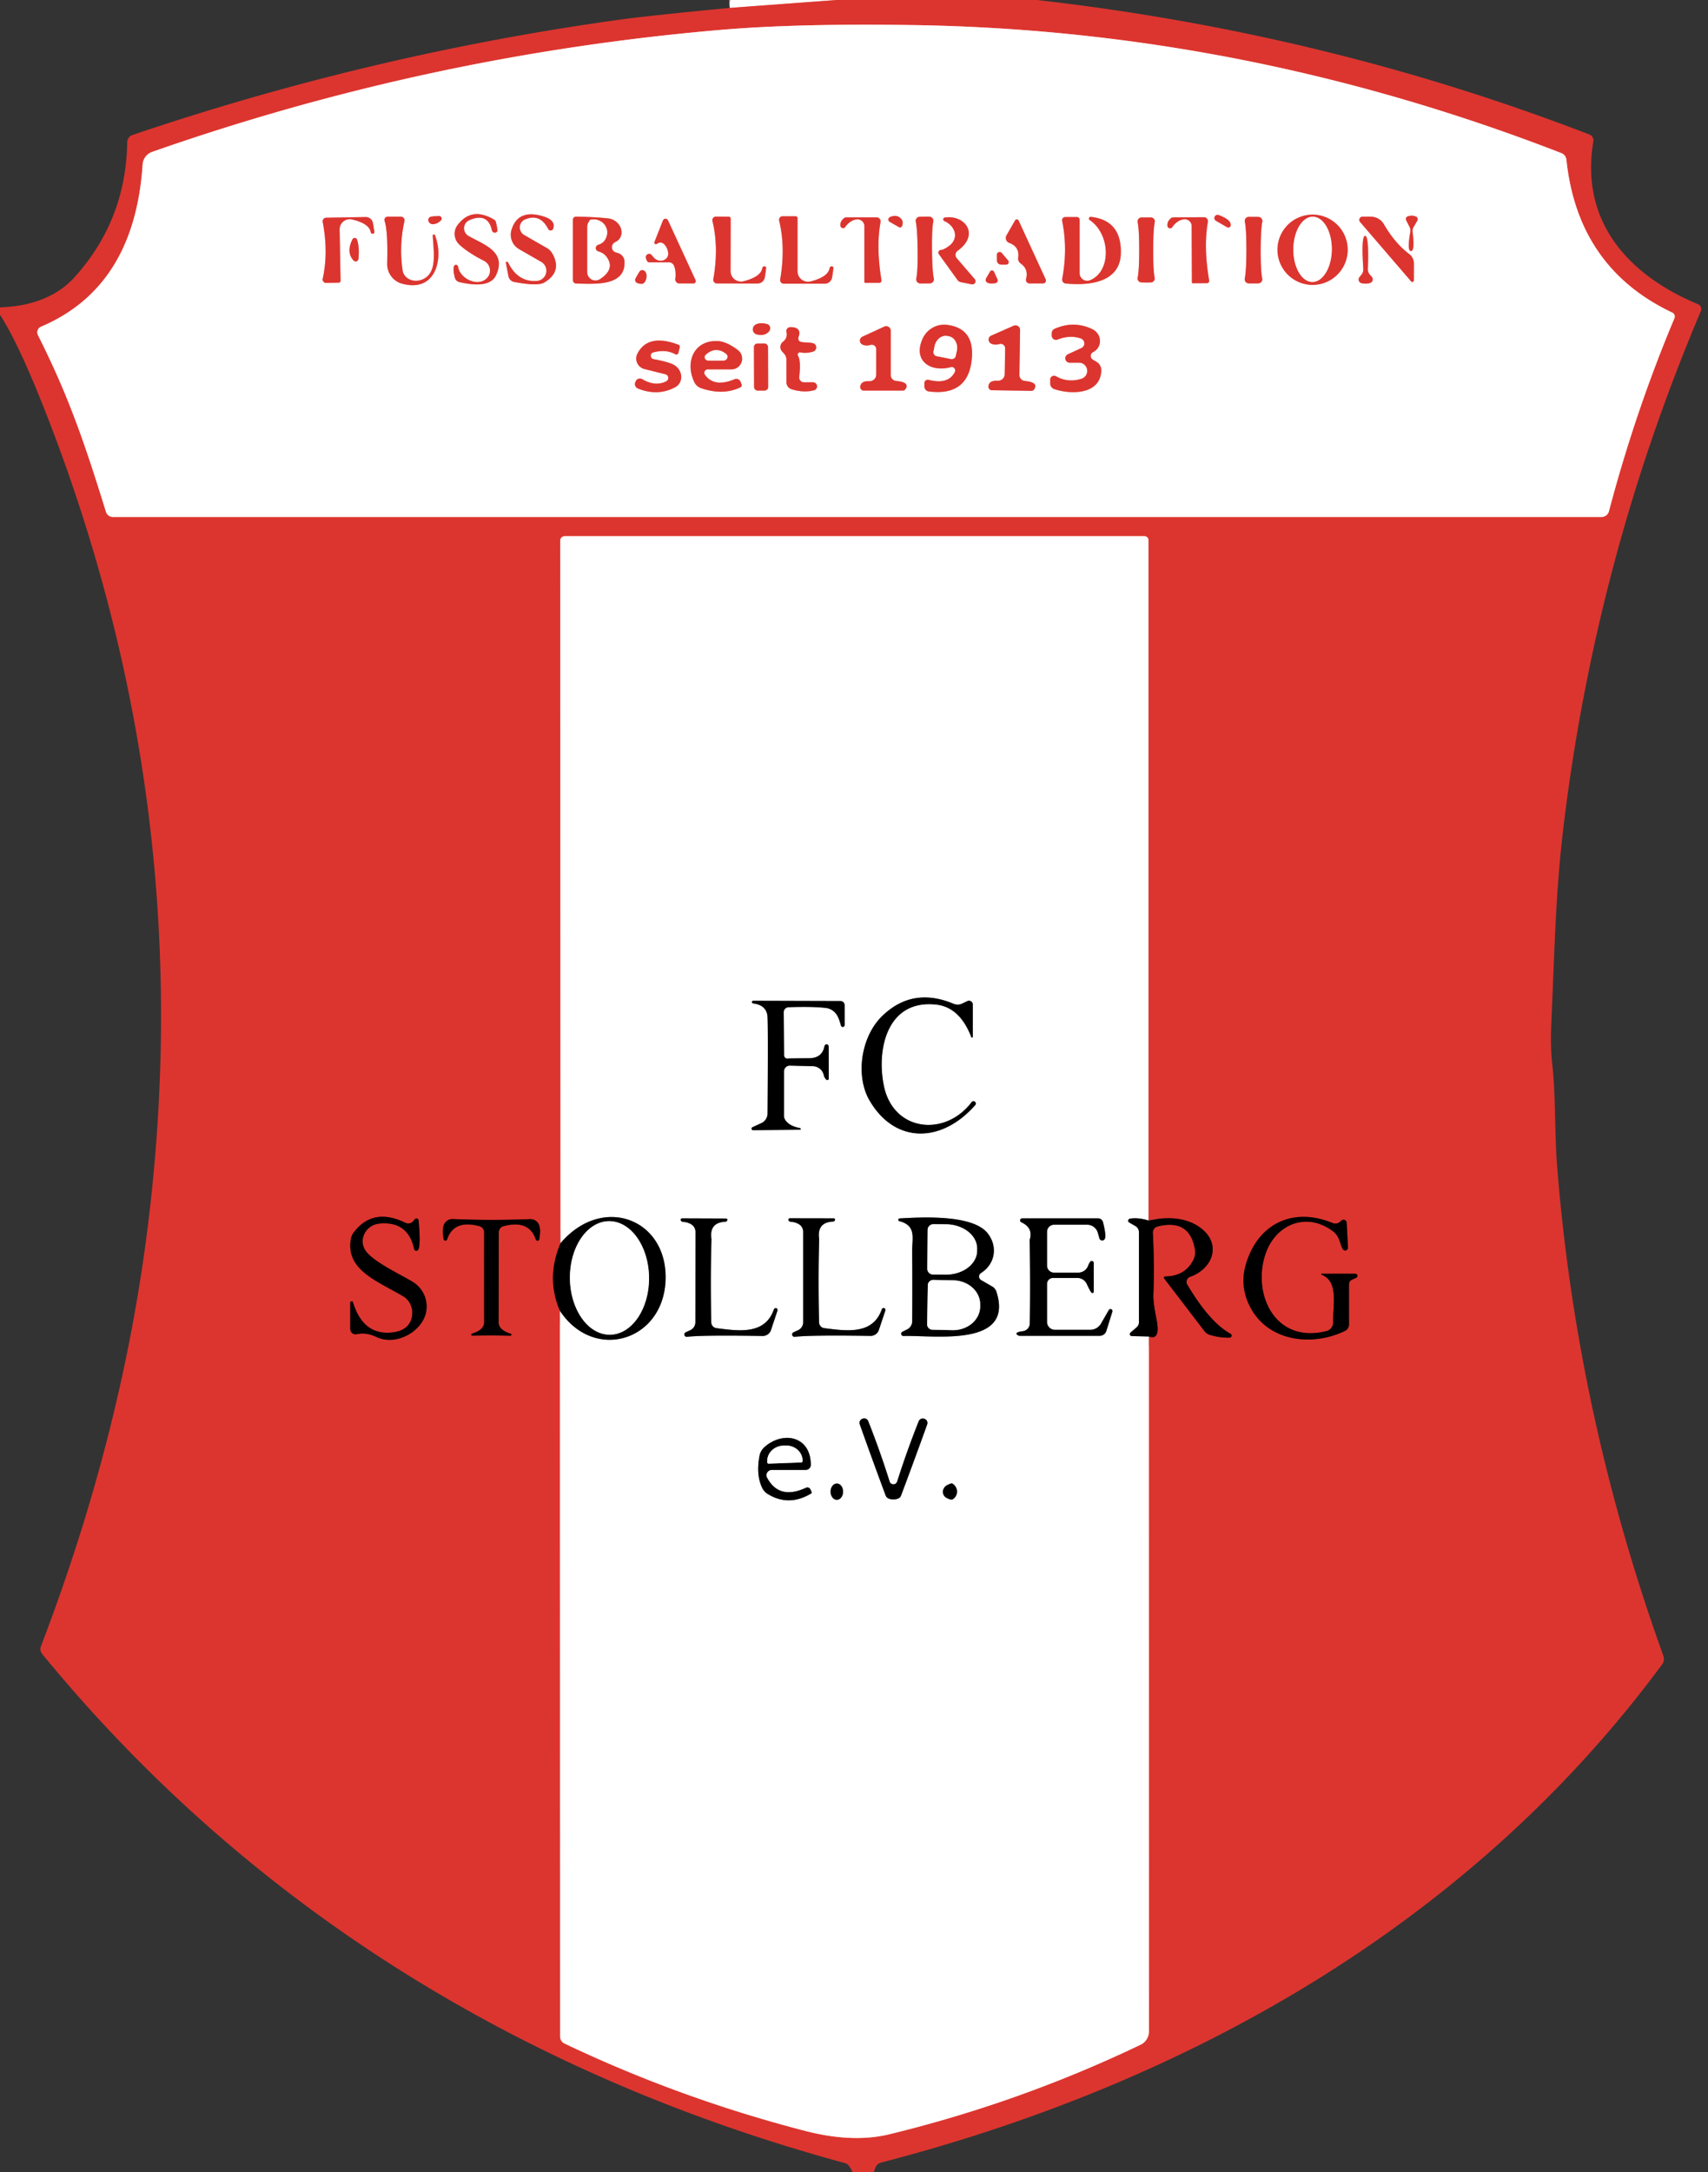 <svg xmlns="http://www.w3.org/2000/svg" viewBox="0 0 199 253"><rect x="0" y="0" width="199" height="253" fill="#333333" stroke="none"/><g fill="none" stroke-width="2"><path stroke="#ee9a97" d="M97.47 0 85.03.92M17.73 17.69a1.67 1.66 82.5 0 0-1.11 1.45q-.94 14.28-11.84 18.91a.72.72 0 0 0-.36.98c3.52 6.98 5.39 12.39 7.93 20.59a.85.84 80.9 0 0 .8.59H186.6a.89.89 0 0 0 .86-.67q3.07-11.62 7.63-22.48a.51.5 24.5 0 0-.25-.65q-11.01-5.22-12.34-17.81a.93.92-82.8 0 0-.59-.77Q144.93 3.48 106.25 2.92q-13.42-.2-22.28.56-34 2.91-66.24 14.21" vector-effect="non-scaling-stroke"/><path stroke="#6e1b18" d="M65.31 144.79q-1.72 4.05-.07 7.88" vector-effect="non-scaling-stroke"/><path stroke="#ee9a97" d="m65.24 152.67.02 84.53a.9.89 12.5 0 0 .52.81q13.47 6.41 28.1 10.19c3.27.84 6.63 1.12 9.67.39q15.25-3.7 29.35-10.45a1.7 1.69 77.3 0 0 .96-1.53l-.01-80.95" vector-effect="non-scaling-stroke"/><path stroke="#6e1b18" d="M133.85 155.66q1.4.5.89-2.04-.4-1.97-.36-2.84.14-3.34-.06-7.17a.75.74-8.8 0 1 .57-.77q3.77-.93 4.34 2.76a1.88 1.85 53.6 0 1-.15 1.05q-.93 1.98-3.33 2.02a.14.14 0 0 0-.11.23l4.69 6.13a1.26 1.22-9.1 0 0 .63.44q1.21.36 2.31.32a.24.24 0 0 0 .1-.45q-2.42-1.32-5.04-5.72a.63.62-25.5 0 1 .33-.91c2.75-.98 3.72-3.97 1.08-5.8q-2.22-1.54-5.93-.76" vector-effect="non-scaling-stroke"/><path stroke="#ee9a97" d="M133.81 142.15V62.91a.47.46 0 0 0-.47-.46H65.8a.53.52 0 0 0-.53.52l.04 81.82" vector-effect="non-scaling-stroke"/><path stroke="gray" d="M133.81 142.15q-1.21-.37-2.17-.21a.24.24 0 0 0-.08.44l.73.42a.83.82 15.4 0 1 .41.71V154a.78.77 69.5 0 1-.26.58l-.72.62a.23.23 0 0 0 .14.41l1.99.05M65.24 152.67c3.91 5.92 11.94 3.59 12.3-3.44.36-7.23-7.32-10.22-12.23-4.44" vector-effect="non-scaling-stroke"/><path stroke="#6e1b18" d="M40.81 151.72v3.07a.62.62 0 0 0 .76.6q1.07-.25 2.3.33c2.3 1.08 5.35-.65 5.78-2.94a3.35 3.35 0 0 0-1.42-3.39c-1.07-.72-4.81-2.4-5.68-3.79a2.1 2.01-18.3 0 1 1.63-3.09q3.36-.33 4.07 2.96a.26.26 0 0 0 .48.08q.3-.48.04-3.41a.25.25 0 0 0-.44-.14l-.17.21a.76.76 0 0 1-.92.21q-3.78-1.83-6.01 1.1a1.72 1.67 69.5 0 0-.35.8c-.61 3.58 3.01 4.84 6.07 6.64a2.33 2.24-64.5 0 1 .93 2.81q-.5 1.31-2.42 1.44-3.18.22-4.34-3.54a.16.16 0 0 0-.31.05M157.92 148.35h-3.93a.06.06 0 0 0-.02.11c1.99.77 1.34 3.4 1.35 5.58a1.03 1.02-7.3 0 1-.77.99c-6.04 1.52-8.7-4.38-7.09-9.03 1.19-3.44 4.81-4.9 7.85-2.59.88.67.82 1.73 1.18 2.12a.32.32 0 0 0 .56-.23l-.15-2.9a.36.36 0 0 0-.6-.25q-.05.03-.11.09a.82.82 0 0 1-.91.21c-4.6-1.89-8.65.02-10.09 4.69q-.84 2.73.57 5.27c2.16 3.87 7.17 4.42 10.94 2.6a.82.82 0 0 0 .47-.74v-4.69a.59.58-12.8 0 1 .34-.53l.51-.23a.25.25 0 0 0-.1-.47M57.25 155.54q1.08 0 2.19.03a.12.12 0 0 0 .04-.24q-1.39-.43-1.39-1.34.02-5.31.02-10.46a.75.75 0 0 1 .55-.72q2.99-.79 3.77 1.56a.21.21 0 0 0 .4-.03q.22-1.31-.1-1.83a1.08 1.08 0 0 0-.96-.52q-2.29.09-4.51.09-2.21 0-4.5-.1a1.08 1.08 0 0 0-.97.52q-.32.52-.1 1.83a.21.21 0 0 0 .4.03q.78-2.35 3.77-1.55a.75.75 0 0 1 .55.72q-.01 5.15 0 10.46-.01.91-1.4 1.33a.12.12 0 0 0 .04.24q1.12-.02 2.2-.02" vector-effect="non-scaling-stroke"/><path stroke="#ee9a97" d="M52.9 31q-.15.38.1 1.35a.73.71-.6 0 0 .53.51c1.36.3 3.6.65 4.27-.82 1.27-2.75-1.46-3.55-3.22-4.56a1.03 1.03 0 0 1 .11-1.84q2.16-.93 2.63 1.2a.34.34 0 0 0 .61.11q.08-.13-.15-1.08a.45.44 10.4 0 0-.2-.28q-2.64-1.57-4.28.64a1.71 1.7 39.7 0 0 .22 2.26q1.04.96 2.86 1.88a1.28 1.26 33.3 0 1 .42 1.95c-1.01 1.2-3.22.18-3.43-1.26a.25.24 51.8 0 0-.47-.06M58.94 30.61l.3 1.56a.85.83.6 0 0 .67.67q2.75.52 3.51.06 2.11-1.26.95-3.34a1.74 1.71-89.6 0 0-.64-.66l-2.66-1.53a1.02 1.01 48.9 0 1 .12-1.82q1.75-.72 2.68 1.12a.32.31 41 0 0 .58-.04q.33-.97-1.13-1.42-2.98-.92-3.73 1.58a1.94 1.93-66.8 0 0 .88 2.22l2.59 1.49a1.19 1.19 0 0 1-.5 2.22q-2.22.17-3.36-2.14a.16.16 0 0 0-.2-.08h-.01a.1.09-23.6 0 0-.05.11M157.02 29.09a4.09 4.09 0 0 0-4.09-4.09 4.09 4.09 0 0 0-4.09 4.09 4.09 4.09 0 0 0 4.09 4.09 4.09 4.09 0 0 0 4.09-4.09M43.19 27.03a.23.23 0 0 0 .42.09q.04-.05-.16-1.14a.85.84 84.3 0 0-.84-.7l-4.61.08a.42.41 84.4 0 0-.4.49q.68 3.57 0 6.61a.4.4 0 0 0 .4.49l1.47-.03a.21.21 0 0 0 .21-.21l-.11-5.99a1.19 1.18 6.2 0 1 1.46-1.16q1.99.48 2.16 1.47M50.42 27.45c.12 2.09.55 4.47-1.31 5.14a1.69 1.48-14.7 0 1-2.2-1.09q-.43-2.87.21-5.74a.42.42 0 0 0-.41-.52h-1.55a.37.37 0 0 0-.35.49q.4 1.19.3 4.96a2.38 2.36-82 0 0 1.77 2.36c3.99 1.05 4.83-3.08 3.79-5.66a.13.13 0 0 0-.25.06M51.15 25.16q-.84.05-.94.08a.49.43 27.1 0 0 .34.86q.48-.07.83-.44a.3.3 0 0 0-.23-.5M67.12 33.02c2.42.08 5.79.26 5.64-2.58a1.07 1.06 7.1 0 0-.75-.96q-.06-.02-.23-.07a.64.63 20.5 0 1-.42-.9q.11-.22.31-.31a1.59 1.38 32.8 0 0-.8-2.76q-1.64-.18-3.77-.2a.35.34 0 0 0-.35.34v7.06a.38.38 0 0 0 .37.38M88.82 31.22q-.16 1.02-2.19 1.54a1.22 1.21-7 0 1-1.51-1.17l.01-6.13a.22.22 0 0 0-.21-.22l-1.51-.01a.41.41 0 0 0-.4.51q.75 3.1.1 6.77a.43.42-85.2 0 0 .42.5l4.72.01a.87.86-85.2 0 0 .86-.73q.18-1.12.14-1.17a.24.24 0 0 0-.43.1M96.66 31.22q-.16 1.03-2.21 1.56a1.23 1.22-7.2 0 1-1.53-1.18v-6.19a.22.22 0 0 0-.22-.22h-1.52a.42.41 83.3 0 0-.4.51q.76 3.13.12 6.84a.43.43 0 0 0 .42.5h4.77a.88.87-85.3 0 0 .86-.74q.18-1.13.14-1.18a.24.24 0 0 0-.43.1M98.47 26.45q.59-.83 1.38-.9a.8.79-2.3 0 1 .86.79v6.5a.1.1 0 0 0 .1.1h1.64a.27.25 86 0 0 .25-.3q-.64-3.87-.11-6.77a.47.46-84.8 0 0-.45-.55H98.6a.44.41 22.4 0 0-.29.11q-.45.37-.39.88a.31.31 0 0 0 .55.14M103.67 25.84l1.06.61a.26.26 0 0 0 .38-.15q.18-.54-.17-.87-.5-.48-1.24-.15a.31.31 0 0 0-.03.56M108.59 29.12q-.03-2.43.15-3.32a.48.47 8.1 0 0-.43-.56q-.07-.01-.61 0-.52 0-.59.01a.48.47-9.3 0 0-.41.57q.19.89.21 3.31.03 2.43-.15 3.32a.48.47 8.1 0 0 .43.56q.07.01.61 0 .52 0 .59-.01a.48.47-9.3 0 0 .41-.57q-.19-.89-.21-3.31M110.02 25.74c1.36.62 1.76 2.1.45 2.98q-.59.4-.83.39a.31.31 0 0 0-.25.49l2.17 3.01a.62.62 0 0 0 .38.25l1.26.25a.37.37 0 0 0 .36-.61l-2.1-2.44a.58.58 0 0 1 .1-.84c2.66-1.91.85-4.24-1.49-3.88a.21.21 0 0 0-.05.4M117.59 28.29q1.22.45 1.04 1.73a.71.7 22 0 0 .29.67q.94.66.63 1.8a.41.41 0 0 0 .39.52h1.58a.34.34 0 0 0 .31-.48l-3.15-6.84a.23.23 0 0 0-.41-.02l-1 1.74a.61.61 0 0 0 .32.88M126.95 25.62c2.43 1.61 2.59 5.98.05 7.02a.88.88 0 0 1-1.21-.82v-6.23a.31.31 0 0 0-.31-.31h-1.37a.37.37 0 0 0-.36.44q.67 3.27.01 6.75a.46.46 0 0 0 .41.55c2.85.28 6.34-.17 6.42-3.51q.09-3.87-3.51-4.25a.2.2 0 0 0-.13.36M132.73 29.11q0 2.36-.18 3.23a.46.46 0 0 0 .41.55q.06.01.59.01.51 0 .57-.01a.46.46 0 0 0 .41-.55q-.18-.87-.17-3.23 0-2.36.18-3.23a.46.46 0 0 0-.41-.55h-1.17a.46.46 0 0 0-.41.55q.18.87.18 3.23M136.58 26.46q.59-.84 1.38-.92a.8.8 0 0 1 .88.8l.03 6.55a.1.1 0 0 0 .1.1l1.66-.01a.27.26 85.7 0 0 .25-.31q-.67-3.89-.15-6.82a.47.46-85.1 0 0-.46-.55l-3.57.02a.44.42 22.1 0 0-.29.11q-.45.38-.39.89a.31.31 0 0 0 .56.14M141.68 25.72l1.28.74a.29.28 18.5 0 0 .43-.21q.07-.66-1.4-1.2a.37.37 0 0 0-.31.67M146.88 29.14q.01-2.42.19-3.31a.47.47 0 0 0-.42-.56q-.06-.01-.61-.01h-.58a.47.47 0 0 0-.42.57q.18.89.18 3.3-.01 2.42-.19 3.31a.47.47 0 0 0 .42.56q.06.01.61.01.52 0 .58-.01a.47.47 0 0 0 .42-.56q-.18-.89-.18-3.3M164.73 32.65v-1.98a1.35 1.33-71.7 0 0-.53-1.07q-1.69-1.28-2.96-3.48a1.77 1.76-15 0 0-1.53-.88h-.97a.37.37 0 0 0-.28.61l5.95 6.92a.18.18 0 0 0 .32-.12" vector-effect="non-scaling-stroke"/><path stroke="#ee9a97" d="M164.39 29.24q.47.01.19-2.24a.92.87 57.6 0 1 .11-.54l.44-.76a.33.32-62.3 0 0-.14-.46q-.22-.11-.49-.12-.27 0-.5.09a.33.32 65.2 0 0-.16.46l.4.78a.92.87-54.6 0 1 .08.55q-.4 2.23.07 2.24M76.47 28.43q.06-.02.15-.08a.61.6 51.8 0 1 .77.1q.39.41.46 1a.96.86 19.9 0 1-1.59.64q-.1-.08-.33-.38a.39.38-54 0 0-.66.11q-.08.21.12.57a.29.27 76 0 0 .25.16h2.3a.64.64 0 0 1 .59.4q.27.69.15 1.52a.48.47-86.3 0 0 .47.54h1.65a.27.27 0 0 0 .24-.38l-3.21-6.96a.32.32 0 0 0-.59.01l-.99 2.51a.18.18 0 0 0 .22.24M41.76 30.16q.14-1.32-.16-2.25a.29.29 0 0 0-.53-.04q-.77 1.53.14 2.48a.32.32 0 0 0 .55-.19M159.12 33.03q.26 0 .5-.07a.44.44 0 0 0 .22-.7l-.24-.27a.99.96-64.7 0 1-.23-.68q.14-3.84-.32-3.83-.46 0-.21 3.84a.99.96 63.2 0 1-.22.68l-.23.28a.44.44 0 0 0 .24.7q.24.06.49.05M117.45 30.33l-.74-.87a.32.32 0 0 0-.56.21v.65a.5.5 0 0 0 .5.5h.58a.3.29 69.3 0 0 .22-.49M115.03 32.91q.29.17.93.07a.32.32 0 0 0 .25-.46l-.4-.87a.26.26 0 0 0-.46-.02l-.46.79a.36.35-61.3 0 0 .14.49M74.63 31.51q-.11.05-.58.92a.37.36-64.9 0 0 .18.52q.64.25.87-.07a.88.6-74.6 0 0-.47-1.37M88.15 38.94q.91.25 1.44-.33a.54.51-61.1 0 0-.23-.87q-.76-.2-1.28.04a.63.61-49.1 0 0 .07 1.16M100.45 40.11q.42.23.98.06a.52.51-8.1 0 1 .66.49v2.97a.78.77 1.1 0 1-.81.77q-.99-.05-1.05.65a.41.4-88 0 0 .4.44h4.56a.37.36-72.3 0 0 .3-.16q.55-.82-1.07-.96a.69.69 0 0 1-.64-.69v-5.16a.53.53 0 0 0-.75-.48l-2.56 1.18a.5.5 0 0 0-.02.89M111.25 43.32q-.75 1.51-3.06.92a.4.4 0 0 0-.49.39V45a.6.59-86.1 0 0 .51.59q4.48.57 4.99-3.56.46-3.77-2.84-4.19a2.76 2.74-73.9 0 0-2.85 1.58c-1.2 2.57.88 3.99 3.28 3.34a.4.4 0 0 1 .46.56M115.45 40q.42.23.99.07a.52.52 0 0 1 .67.51l-.05 3.01a.79.78 1.9 0 1-.83.76q-1-.06-1.07.65a.42.41-87.2 0 0 .4.45l4.62.07a.37.37 0 0 0 .3-.16q.57-.83-1.07-.99a.7.7 0 0 1-.64-.71l.08-5.23a.54.54 0 0 0-.75-.49l-2.61 1.15a.51.5 47.3 0 0-.04.91M127.16 41.17q.08-.1.28-.21a1.5 1.45 42.7 0 0-.15-2.61q-2.16-1.05-4.42-.05a.56.56 0 0 0-.33.51v.28a.5.5 0 0 0 .68.46q1.42-.57 2.71-.13a.61.6 42 0 1 .06 1.12l-1.56.72a.51.51 0 0 0 .21.98h1.09a.96.96 0 0 1 .29 1.87q-1.59.51-2.99-.29a.45.45 0 0 0-.67.39v.45a.69.68-80.5 0 0 .46.65c1.91.66 5.42.68 5.49-2.18a1.12 1.12 0 0 0-.55-.98l-.42-.25a.53.52 31.8 0 1-.18-.73M93.28 41.04q.61.15 1.46-.09a.51.51 0 0 0 .08-.94c-.43-.2-1.54-.02-1.74-.34q-.13-.2-.01-.53.16-.42-.05-.72-.26-.35-.98-.31a.45.44-8.2 0 0-.41.54q.17.7-.41 1.16a.78.77-38.8 0 0-.12 1.1q.04.05.21.23a1.14 1.1 23.6 0 1 .32.78v2.61a.85.84 9.1 0 0 .59.8q1.4.44 2.64.12a.47.47 0 0 0-.12-.92h-1.06a.57.56-86.8 0 1-.56-.63q.21-1.9-.14-2.45a.28.27-8.9 0 1 .3-.41M79.2 40.44a.25.24-74.4 0 0-.16-.29q-3.53-1.34-4.77 1.03a1.26 1.26 0 0 0 .81 1.8l2.45.61a.44.44 0 0 1 .09.82q-1.27.65-2.8-.25a.53.52 27.5 0 0-.74.23l-.05.11a.55.55 0 0 0 .28.74q2.33.95 4.37-.15a1.56 1.42 42.2 0 0-.25-2.64q-.69-.33-2.28-.62a.41.4 42.9 0 1-.03-.79q1.49-.39 2.56.22a.24.24 0 0 0 .35-.14l.17-.68M82.46 43.02h2.76a1.25 1.25 0 0 0 .76-2.24q-1.36-1.04-2.45-1.06c-2.77-.06-3.74 2.57-2.61 4.83a1.35 1.33-3.4 0 0 .74.65q2.56.88 4.59-.08a.3.3 0 0 0 .14-.4l-.12-.28a.54.53 65.9 0 0-.69-.27q-2.36.99-3.44-.51a.4.4 0 0 1 .32-.64M89.482 40.417a.41.41 0 0 0-.412-.408l-.82.002a.41.41 0 0 0-.408.412l.016 4.66a.41.41 0 0 0 .412.408l.82-.002a.41.41 0 0 0 .408-.412l-.016-4.66" vector-effect="non-scaling-stroke"/><path stroke="#ee9a97" d="M152.963 25.24a3.8 2.24-89.5 0 0-2.273 3.78 3.8 2.24-89.5 0 0 2.207 3.82 3.8 2.24-89.5 0 0 2.273-3.78 3.8 2.24-89.5 0 0-2.207-3.82M69.7 28.5q.77-.22.99-1.05a1.58 1.51-.2 0 0-1.94-1.84q-.02.01-.2.33a1.04.96 61.2 0 0-.12.48v5.28a.95.95 0 0 0 1.47.8q1.75-1.15.82-2.5c-.47-.69-1.01-.63-1.2-.82a.41.41 0 0 1 .18-.68M109.13 41.48l1.67.33a.47.47 0 0 0 .55-.36l.13-.6a1.46 1.23-78.5 0 0-.92-1.68l-.17-.03a1.46 1.23-78.5 0 0-1.5 1.18l-.12.6a.47.47 0 0 0 .36.56M82.5 41.99h1.81a.44.43-26 0 0 .27-.78q-1.2-.92-2.34.11a.39.38 23.9 0 0 .26.67" vector-effect="non-scaling-stroke"/><path stroke="gray" d="M113.34 120.74V117a.45.44-12.9 0 0-.64-.4l-.65.31a1.24 1.21 44.3 0 1-.95 0q-4.81-2.01-8.35 1.46c-2.45 2.41-3.1 6.95-1.44 9.8 2.97 5.09 8.41 4.99 12.32.53a.26.26 0 0 0-.04-.38l-.01-.01a.28.28 0 0 0-.38.06c-3.1 4.09-9.13 3.43-10.22-1.91-.88-4.27.39-10.06 6.07-9.46q2.76.29 4.11 3.77a.09.09 0 0 0 .18-.03M87.73 131.63l5.48-.05a.08.08 0 0 0 .08-.07.12.12 0 0 0-.1-.13q-1.34-.25-1.77-1.06a.7.7 0 0 1-.08-.32v-5.21a.68.68 0 0 1 .7-.68l2.69.07a1.32 1.32 0 0 1 1.25 1.04q.07.31.29.52a.17.17 0 0 0 .29-.12l-.01-3.72a.29.29 0 0 0-.19-.27h-.01a.28.27-81.7 0 0-.29.22q-.27 1.39-1.79 1.4-2.38.02-2.43.03a.39.39 0 0 1-.49-.37l-.04-5.01a.58.58 0 0 1 .56-.59q2.71-.1 4.33.08.75.09 1.22.7.3.39.55 1.32a.22.22 0 0 0 .44-.05v-2.29a.49.48 0 0 0-.49-.48l-10.16-.03a.16.16 0 0 0-.15.1v.01a.17.17 0 0 0 .15.2q1.47.18 1.65 1.4.1.7.02 11.41a1.24 1.24 0 0 1-.73 1.13l-1.04.48a.18.18 0 0 0 .07.34M80.03 155.7q1.76-.22 8.82-.1a1.02 1.01 9.4 0 0 .98-.7l.75-2.25a.24.23 21.9 0 0-.13-.29h-.01a.22.22 0 0 0-.27.14c-1.03 2.95-3.98 2.54-6.69 2.19a.7.69-87.6 0 1-.61-.67q-.1-4.5-.01-8.35.03-1.32.03-1.37-.28-1.91 1.62-2.01a.24.23-3.4 0 0 .23-.25v-.01a.15.14 82.1 0 0-.14-.11l-5.13-.02a.17.16-83.3 0 0-.16.13v.01a.25.25 0 0 0 .23.26q.59.04 1.02.31a1.02 1.02 0 0 1 .47.86L81.02 154a1.04 1.02-12.7 0 1-.6.93l-.55.25a.28.28 0 0 0 .16.52M92.59 155.7q1.76-.22 8.83-.11a1.02 1.01 9.3 0 0 .98-.7l.75-2.25a.24.23 21.8 0 0-.13-.29h-.01a.22.22 0 0 0-.27.14c-1.03 2.95-3.98 2.55-6.7 2.2a.7.69-87.6 0 1-.61-.67q-.1-4.51-.02-8.36.03-1.32.03-1.37-.28-1.92 1.62-2.02a.24.23-3.5 0 0 .23-.25v-.01a.15.14 82.1 0 0-.14-.11l-5.13-.01a.17.16-83.3 0 0-.16.13v.01a.25.25 0 0 0 .23.26q.59.04 1.02.31a1.02 1.02 0 0 1 .47.86V154a1.04 1.02-12.8 0 1-.6.93l-.55.25a.28.28 0 0 0 .16.52M104.8 141.91a.16.16 0 0 0-.03.31c2.02.53 1.5 1.94 1.51 3.46q.03 4.58 0 8.23a1.05 1.04 77.5 0 1-.58.92l-.54.27a.26.26 0 0 0 .12.5c3.63-.1 12.92 1.36 10.81-5.16a1.1 1.08 6.1 0 0-.5-.61l-1.28-.74a.48.48 0 0 1-.02-.82c1.69-1.07 1.97-3.11.79-4.62-1.73-2.22-7.67-1.89-10.28-1.74M118.83 155.58h9.3a.81.8 8.2 0 0 .77-.57l.71-2.27a.23.23 0 0 0-.41-.18l-.93 1.61a1.45 1.44-74.6 0 1-1.24.71h-4.12a.92.92 0 0 1-.92-.92v-4.42a.7.7 0 0 1 .7-.7h2.84a1.21 1.2 76.9 0 1 1.08.68q.4.86.56 1.03a.15.15 0 0 0 .26-.1v-3.35a.23.22 66.6 0 0-.39-.16q-.14.15-.28.52a1.22 1.22 0 0 1-1.13.76h-2.82a.82.82 0 0 1-.82-.82v-3.93a.83.83 0 0 1 .83-.83h3.84a1.3 1.3 0 0 1 1.25.94l.18.64a.34.34 0 0 0 .66-.01q.12-.47-.24-1.87a.59.58-6.9 0 0-.57-.44h-8.84a.24.24 0 0 0-.1.46q1.4.64.97 2.04l.02 1.59q.06 4.03-.01 8.15a.92.91 86.8 0 1-.8.9q-1.08.14-.61.46a.47.4-23.2 0 0 .26.08M104.08 174.63q.73 0 .9-.44 1.56-4.15 3.05-8.3a.5.5 0 0 0-.32-.64l-.03-.01a.51.5 19.7 0 0-.64.29q-1.38 3.46-2.5 6.99-.12.35-.45.35-.34 0-.45-.35-1.11-3.53-2.48-7a.51.5-19.5 0 0-.64-.29l-.03.01a.5.5 0 0 0-.32.64q1.47 4.15 3.02 8.3.17.45.89.45M93.9 173.28q-3.13 1.45-4.53-1.18a.62.61-13.9 0 1 .55-.9h3.95a.6.6 0 0 0 .6-.6c-.03-3.44-3.34-3.93-5.42-2.04a1.8 1.79 75 0 0-.55.96q-.43 2.19.28 3.72a1.74 1.73 3.7 0 0 .68.77q2.46 1.5 5.07-.08a.1.1 0 0 0 .04-.13l-.14-.32a.4.39 65 0 0-.53-.2M97.503 172.78a.95.73-89.8 0 0-.733.947.95.73-89.8 0 0 .727.953.95.73-89.8 0 0 .733-.948.95.73-89.8 0 0-.727-.952M110.98 174.63a1.08 1.05 44.8 0 0-.03-1.85q-.11-.06-.61.2a.85.81-44.4 0 0-.05 1.48q.52.27.69.17" vector-effect="non-scaling-stroke"/><path stroke="gray" d="M70.952 142.23a6.61 4.61-90.5 0 0-4.552 6.65 6.61 4.61-90.5 0 0 4.668 6.57 6.61 4.61-90.5 0 0 4.552-6.65 6.61 4.61-90.5 0 0-4.668-6.57M108.08 143.24l-.04 4.52a.67.67 0 0 0 .66.68l1.45.01a3.66 2.8.6 0 0 3.69-2.76v-.26a3.66 2.8.6 0 0-3.63-2.84l-1.45-.01a.67.67 0 0 0-.68.66M108.1 149.69l-.08 4.54a.63.63 0 0 0 .61.64l2.34.05a3.17 2.78 1.1 0 0 3.23-2.72v-.24a3.17 2.78 1.1 0 0-3.11-2.84l-2.34-.05a.63.63 0 0 0-.65.62M89.57 170.47l3.78-.14a.17.17 0 0 0 .16-.18v-.09a1.93 1.78-2.1 0 0-2-1.7l-.26.01a1.93 1.78-2.1 0 0-1.86 1.84v.09a.17.17 0 0 0 .18.17" vector-effect="non-scaling-stroke"/></g><path fill="#fff" d="M97.47 0 85.03.92q-.12-.64.12-.92z"/><path fill="#dc352f" d="M120.82 0q33.69 3.83 64.37 15.67a.73.72-74.8 0 1 .45.8c-1.55 9.26 3.97 15.54 12.2 18.96a.62.61 22.8 0 1 .33.8q-12.05 28.39-15.89 59.11c-1.01 8.13-1.07 13.24-1.52 23.47q-.14 3.03.07 4.89c.46 4.02.27 8.07.6 12.25q2.32 29.02 12.37 56.9a1.09 1.05 53.9 0 1-.14.99c-22.23 30.12-55.12 48.74-91 58.03a.97.97 0 0 0-.68.63l-.18.5h-2.46q-.42-.94-.83-1.05c-36.94-10.02-69.12-29.46-93.6-59.32a.91.89 36.7 0 1-.14-.89q9.32-24.36 12.37-48.28Q23.38 94.7 5.63 48.82 2.3 40.22 0 36.66v-.86q5.73-.21 8.74-3.57 5.95-6.65 6.08-15.66a.92.91-9.1 0 1 .62-.85Q43.41 6.25 72.5 2.25q3.25-.44 12.53-1.33L97.47 0zM17.73 17.69a1.67 1.66 82.5 0 0-1.11 1.45q-.94 14.28-11.84 18.91a.72.72 0 0 0-.36.98c3.52 6.98 5.39 12.39 7.93 20.59a.85.84 80.9 0 0 .8.59H186.6a.89.89 0 0 0 .86-.67q3.07-11.62 7.63-22.48a.51.5 24.5 0 0-.25-.65q-11.01-5.22-12.34-17.81a.93.92-82.8 0 0-.59-.77Q144.93 3.48 106.25 2.92q-13.42-.2-22.28.56-34 2.91-66.24 14.21m47.58 127.1q-1.72 4.05-.07 7.88l.02 84.53a.9.89 12.5 0 0 .52.81q13.47 6.41 28.1 10.19c3.27.84 6.63 1.12 9.67.39q15.25-3.7 29.35-10.45a1.7 1.69 77.3 0 0 .96-1.53l-.01-80.95q1.4.5.89-2.04-.4-1.97-.36-2.84.14-3.34-.06-7.17a.75.74-8.8 0 1 .57-.77q3.77-.93 4.34 2.76a1.88 1.85 53.6 0 1-.15 1.05q-.93 1.98-3.33 2.02a.14.14 0 0 0-.11.23l4.69 6.13a1.26 1.22-9.1 0 0 .63.44q1.21.36 2.31.32a.24.24 0 0 0 .1-.45q-2.42-1.32-5.04-5.72a.63.62-25.5 0 1 .33-.91c2.75-.98 3.72-3.97 1.08-5.8q-2.22-1.54-5.93-.76V62.91a.47.46 0 0 0-.47-.46H65.8a.53.52 0 0 0-.53.52zm-24.5 6.93v3.07a.62.62 0 0 0 .76.6q1.07-.25 2.3.33c2.3 1.08 5.35-.65 5.78-2.94a3.35 3.35 0 0 0-1.42-3.39c-1.07-.72-4.81-2.4-5.68-3.79a2.1 2.01-18.3 0 1 1.63-3.09q3.36-.33 4.07 2.96a.26.26 0 0 0 .48.08q.3-.48.04-3.41a.25.25 0 0 0-.44-.14l-.17.21a.76.76 0 0 1-.92.21q-3.78-1.83-6.01 1.1a1.72 1.67 69.5 0 0-.35.8c-.61 3.58 3.01 4.84 6.07 6.64a2.33 2.24-64.5 0 1 .93 2.81q-.5 1.31-2.42 1.44-3.18.22-4.34-3.54a.16.16 0 0 0-.31.05m117.11-3.37h-3.93a.06.06 0 0 0-.02.11c1.99.77 1.34 3.4 1.35 5.58a1.03 1.02-7.3 0 1-.77.99c-6.04 1.52-8.7-4.38-7.09-9.03 1.19-3.44 4.81-4.9 7.85-2.59.88.67.82 1.73 1.18 2.12a.32.32 0 0 0 .56-.23l-.15-2.9a.36.36 0 0 0-.6-.25q-.05.03-.11.09a.82.82 0 0 1-.91.21c-4.6-1.89-8.65.02-10.09 4.69q-.84 2.73.57 5.27c2.16 3.87 7.17 4.42 10.94 2.6a.82.82 0 0 0 .47-.74v-4.69a.59.58-12.8 0 1 .34-.53l.51-.23a.25.25 0 0 0-.1-.47m-100.67 7.19q1.08 0 2.19.03a.12.12 0 0 0 .04-.24q-1.39-.43-1.39-1.34.02-5.31.02-10.46a.75.75 0 0 1 .55-.72q2.99-.79 3.77 1.56a.21.21 0 0 0 .4-.03q.22-1.31-.1-1.83a1.08 1.08 0 0 0-.96-.52q-2.29.09-4.51.09-2.21 0-4.5-.1a1.08 1.08 0 0 0-.97.52q-.32.52-.1 1.83a.21.21 0 0 0 .4.03q.78-2.35 3.77-1.55a.75.75 0 0 1 .55.72q-.01 5.15 0 10.46-.01.91-1.4 1.33a.12.12 0 0 0 .04.24q1.12-.02 2.2-.02"/><path fill="#fff" d="M17.73 17.69Q49.97 6.39 83.97 3.48q8.86-.76 22.28-.56 38.68.56 75.66 14.91a.93.92-82.8 0 1 .59.77q1.33 12.59 12.34 17.81a.51.5 24.5 0 1 .25.65q-4.56 10.86-7.63 22.48a.89.89 0 0 1-.86.67H13.15a.85.84 80.9 0 1-.8-.59c-2.54-8.2-4.41-13.61-7.93-20.59a.72.72 0 0 1 .36-.98q10.9-4.63 11.84-18.91a1.67 1.66 82.5 0 1 1.11-1.45M52.9 31q-.15.38.1 1.35a.73.71-.6 0 0 .53.51c1.36.3 3.6.65 4.27-.82 1.27-2.75-1.46-3.55-3.22-4.56a1.03 1.03 0 0 1 .11-1.84q2.16-.93 2.63 1.2a.34.34 0 0 0 .61.11q.08-.13-.15-1.08a.45.44 10.4 0 0-.2-.28q-2.64-1.57-4.28.64a1.71 1.7 39.7 0 0 .22 2.26q1.04.96 2.86 1.88a1.28 1.26 33.3 0 1 .42 1.95c-1.01 1.2-3.22.18-3.43-1.26a.25.24 51.8 0 0-.47-.06m6.04-.39.3 1.56a.85.83.6 0 0 .67.67q2.75.52 3.51.06 2.11-1.26.95-3.34a1.74 1.71-89.6 0 0-.64-.66l-2.66-1.53a1.02 1.01 48.9 0 1 .12-1.82q1.75-.72 2.68 1.12a.32.31 41 0 0 .58-.04q.33-.97-1.13-1.42-2.98-.92-3.73 1.58a1.94 1.93-66.8 0 0 .88 2.22l2.59 1.49a1.19 1.19 0 0 1-.5 2.22q-2.22.17-3.36-2.14a.16.16 0 0 0-.2-.08h-.01a.1.09-23.6 0 0-.05.11m98.08-1.52a4.09 4.09 0 0 0-4.09-4.09 4.09 4.09 0 0 0-4.09 4.09 4.09 4.09 0 0 0 4.09 4.09 4.09 4.09 0 0 0 4.09-4.09M43.19 27.03a.23.23 0 0 0 .42.09q.04-.05-.16-1.14a.85.84 84.3 0 0-.84-.7l-4.61.08a.42.41 84.4 0 0-.4.49q.68 3.57 0 6.61a.4.4 0 0 0 .4.49l1.47-.03a.21.21 0 0 0 .21-.21l-.11-5.99a1.19 1.18 6.2 0 1 1.46-1.16q1.99.48 2.16 1.47m7.23.42c.12 2.09.55 4.47-1.31 5.14a1.69 1.48-14.7 0 1-2.2-1.09q-.43-2.87.21-5.74a.42.42 0 0 0-.41-.52h-1.55a.37.37 0 0 0-.35.49q.4 1.19.3 4.96a2.38 2.36-82 0 0 1.77 2.36c3.99 1.05 4.83-3.08 3.79-5.66a.13.13 0 0 0-.25.06m.73-2.29q-.84.05-.94.08a.49.43 27.1 0 0 .34.86q.48-.07.83-.44a.3.3 0 0 0-.23-.5m15.97 7.86c2.42.08 5.79.26 5.64-2.58a1.07 1.06 7.1 0 0-.75-.96q-.06-.02-.23-.07a.64.63 20.5 0 1-.42-.9q.11-.22.31-.31a1.59 1.38 32.8 0 0-.8-2.76q-1.64-.18-3.77-.2a.35.34 0 0 0-.35.34v7.06a.38.38 0 0 0 .37.38m21.7-1.8q-.16 1.02-2.19 1.54a1.22 1.21-7 0 1-1.51-1.17l.01-6.13a.22.22 0 0 0-.21-.22l-1.51-.01a.41.41 0 0 0-.4.51q.75 3.1.1 6.77a.43.42-85.2 0 0 .42.5l4.72.01a.87.86-85.2 0 0 .86-.73q.18-1.12.14-1.17a.24.24 0 0 0-.43.1m7.84 0q-.16 1.03-2.21 1.56a1.23 1.22-7.2 0 1-1.53-1.18v-6.19a.22.22 0 0 0-.22-.22h-1.52a.42.41 83.3 0 0-.4.51q.76 3.13.12 6.84a.43.43 0 0 0 .42.5h4.77a.88.87-85.3 0 0 .86-.74q.18-1.13.14-1.18a.24.24 0 0 0-.43.1m1.81-4.77q.59-.83 1.38-.9a.8.79-2.3 0 1 .86.79v6.5a.1.1 0 0 0 .1.1h1.64a.27.25 86 0 0 .25-.3q-.64-3.87-.11-6.77a.47.46-84.8 0 0-.45-.55H98.6a.44.41 22.4 0 0-.29.11q-.45.37-.39.88a.31.31 0 0 0 .55.14m5.2-.61 1.06.61a.26.26 0 0 0 .38-.15q.18-.54-.17-.87-.5-.48-1.24-.15a.31.31 0 0 0-.03.56m4.92 3.28q-.03-2.43.15-3.32a.48.47 8.1 0 0-.43-.56q-.07-.01-.61 0-.52 0-.59.01a.48.47-9.3 0 0-.41.57q.19.89.21 3.31.03 2.43-.15 3.32a.48.47 8.1 0 0 .43.56q.07.01.61 0 .52 0 .59-.01a.48.47-9.3 0 0 .41-.57q-.19-.89-.21-3.31m1.43-3.38c1.36.62 1.76 2.1.45 2.98q-.59.4-.83.39a.31.31 0 0 0-.25.49l2.17 3.01a.62.62 0 0 0 .38.25l1.26.25a.37.37 0 0 0 .36-.61l-2.1-2.44a.58.58 0 0 1 .1-.84c2.66-1.91.85-4.24-1.49-3.88a.21.21 0 0 0-.05.4m7.57 2.55q1.22.45 1.04 1.73a.71.7 22 0 0 .29.67q.94.66.63 1.8a.41.41 0 0 0 .39.52h1.58a.34.34 0 0 0 .31-.48l-3.15-6.84a.23.23 0 0 0-.41-.02l-1 1.74a.61.61 0 0 0 .32.88m9.36-2.67c2.43 1.61 2.59 5.98.05 7.02a.88.88 0 0 1-1.21-.82v-6.23a.31.31 0 0 0-.31-.31h-1.37a.37.37 0 0 0-.36.44q.67 3.27.01 6.75a.46.46 0 0 0 .41.55c2.85.28 6.34-.17 6.42-3.51q.09-3.87-3.51-4.25a.2.2 0 0 0-.13.36m5.78 3.49q0 2.36-.18 3.23a.46.46 0 0 0 .41.55q.06.01.59.01.51 0 .57-.01a.46.46 0 0 0 .41-.55q-.18-.87-.17-3.23 0-2.36.18-3.23a.46.46 0 0 0-.41-.55h-1.17a.46.46 0 0 0-.41.55q.18.87.18 3.23m3.85-2.65q.59-.84 1.38-.92a.8.8 0 0 1 .88.8l.03 6.55a.1.1 0 0 0 .1.1l1.66-.01a.27.26 85.7 0 0 .25-.31q-.67-3.89-.15-6.82a.47.46-85.1 0 0-.46-.55l-3.57.02a.44.42 22.1 0 0-.29.11q-.45.38-.39.89a.31.31 0 0 0 .56.14m5.1-.74 1.28.74a.29.28 18.5 0 0 .43-.21q.07-.66-1.4-1.2a.37.37 0 0 0-.31.67m5.2 3.42q.01-2.42.19-3.31a.47.47 0 0 0-.42-.56q-.06-.01-.61-.01h-.58a.47.47 0 0 0-.42.57q.18.89.18 3.3-.01 2.42-.19 3.31a.47.47 0 0 0 .42.56q.06.01.61.01.52 0 .58-.01a.47.47 0 0 0 .42-.56q-.18-.89-.18-3.3m17.85 3.51v-1.98a1.35 1.33-71.7 0 0-.53-1.07q-1.69-1.28-2.96-3.48a1.77 1.76-15 0 0-1.53-.88h-.97a.37.37 0 0 0-.28.61l5.95 6.92a.18.18 0 0 0 .32-.12m-.34-3.41q.47.01.19-2.24a.92.87 57.6 0 1 .11-.54l.44-.76a.33.32-62.3 0 0-.14-.46q-.22-.11-.49-.12-.27 0-.5.09a.33.32 65.2 0 0-.16.46l.4.78a.92.87-54.6 0 1 .08.55q-.4 2.23.07 2.24m-87.92-.81q.06-.02.15-.08a.61.6 51.8 0 1 .77.1q.39.41.46 1a.96.86 19.9 0 1-1.59.64q-.1-.08-.33-.38a.39.38-54 0 0-.66.11q-.08.21.12.57a.29.27 76 0 0 .25.16h2.3a.64.64 0 0 1 .59.4q.27.69.15 1.52a.48.47-86.3 0 0 .47.54h1.65a.27.27 0 0 0 .24-.38l-3.21-6.96a.32.32 0 0 0-.59.01l-.99 2.51a.18.18 0 0 0 .22.24m-34.71 1.73q.14-1.32-.16-2.25a.29.29 0 0 0-.53-.04q-.77 1.53.14 2.48a.32.32 0 0 0 .55-.19m117.36 2.87q.26 0 .5-.07a.44.44 0 0 0 .22-.7l-.24-.27a.99.96-64.7 0 1-.23-.68q.14-3.84-.32-3.83-.46 0-.21 3.84a.99.96 63.2 0 1-.22.68l-.23.28a.44.44 0 0 0 .24.7q.24.06.49.05m-41.67-2.7-.74-.87a.32.32 0 0 0-.56.21v.65a.5.5 0 0 0 .5.5h.58a.3.29 69.3 0 0 .22-.49m-2.42 2.58q.29.17.93.07a.32.32 0 0 0 .25-.46l-.4-.87a.26.26 0 0 0-.46-.02l-.46.79a.36.35-61.3 0 0 .14.49m-40.4-1.4q-.11.05-.58.92a.37.36-64.9 0 0 .18.52q.64.25.87-.07a.88.6-74.6 0 0-.47-1.37m13.52 7.43q.91.25 1.44-.33a.54.51-61.1 0 0-.23-.87q-.76-.2-1.28.04a.63.61-49.1 0 0 .07 1.16m12.3 1.17q.42.23.98.06a.52.51-8.1 0 1 .66.49v2.97a.78.77 1.1 0 1-.81.77q-.99-.05-1.05.65a.41.4-88 0 0 .4.44h4.56a.37.36-72.3 0 0 .3-.16q.55-.82-1.07-.96a.69.69 0 0 1-.64-.69v-5.16a.53.53 0 0 0-.75-.48l-2.56 1.18a.5.5 0 0 0-.02.89m10.8 3.21q-.75 1.51-3.06.92a.4.4 0 0 0-.49.39V45a.6.59-86.1 0 0 .51.59q4.48.57 4.99-3.56.46-3.77-2.84-4.19a2.76 2.74-73.9 0 0-2.85 1.58c-1.2 2.57.88 3.99 3.28 3.34a.4.4 0 0 1 .46.56m4.2-3.32q.42.23.99.07a.52.52 0 0 1 .67.51l-.05 3.01a.79.78 1.9 0 1-.83.76q-1-.06-1.07.65a.42.41-87.2 0 0 .4.45l4.62.07a.37.37 0 0 0 .3-.16q.57-.83-1.07-.99a.7.7 0 0 1-.64-.71l.08-5.23a.54.54 0 0 0-.75-.49l-2.61 1.15a.51.5 47.3 0 0-.04.91m11.71 1.17q.08-.1.28-.21a1.5 1.45 42.7 0 0-.15-2.61q-2.16-1.05-4.42-.05a.56.56 0 0 0-.33.51v.28a.5.5 0 0 0 .68.46q1.42-.57 2.71-.13a.61.6 42 0 1 .06 1.12l-1.56.72a.51.51 0 0 0 .21.98h1.09a.96.96 0 0 1 .29 1.87q-1.59.51-2.99-.29a.45.45 0 0 0-.67.39v.45a.69.68-80.5 0 0 .46.65c1.91.66 5.42.68 5.49-2.18a1.12 1.12 0 0 0-.55-.98l-.42-.25a.53.52 31.8 0 1-.18-.73m-33.88-.13q.61.15 1.46-.09a.51.51 0 0 0 .08-.94c-.43-.2-1.54-.02-1.74-.34q-.13-.2-.01-.53.16-.42-.05-.72-.26-.35-.98-.31a.45.44-8.2 0 0-.41.54q.17.7-.41 1.16a.78.77-38.8 0 0-.12 1.1q.04.05.21.23a1.14 1.1 23.6 0 1 .32.78v2.61a.85.84 9.1 0 0 .59.8q1.4.44 2.64.12a.47.47 0 0 0-.12-.92h-1.06a.57.56-86.8 0 1-.56-.63q.21-1.9-.14-2.45a.28.27-8.9 0 1 .3-.41m-14.08-.6a.25.24-74.4 0 0-.16-.29q-3.53-1.34-4.77 1.03a1.26 1.26 0 0 0 .81 1.8l2.45.61a.44.44 0 0 1 .09.82q-1.27.65-2.8-.25a.53.52 27.5 0 0-.74.23l-.05.11a.55.55 0 0 0 .28.74q2.33.95 4.37-.15a1.56 1.42 42.2 0 0-.25-2.64q-.69-.33-2.28-.62a.41.4 42.9 0 1-.03-.79q1.49-.39 2.56.22a.24.24 0 0 0 .35-.14zm3.26 2.58h2.76a1.25 1.25 0 0 0 .76-2.24q-1.36-1.04-2.45-1.06c-2.77-.06-3.74 2.57-2.61 4.83a1.35 1.33-3.4 0 0 .74.65q2.56.88 4.59-.08a.3.3 0 0 0 .14-.4l-.12-.28a.54.53 65.9 0 0-.69-.27q-2.36.99-3.44-.51a.4.4 0 0 1 .32-.64m7.022-2.603a.41.41 0 0 0-.412-.408l-.82.002a.41.41 0 0 0-.408.412l.016 4.66a.41.41 0 0 0 .412.408l.82-.002a.41.41 0 0 0 .408-.412z"/><path fill="#dc352f" d="M53.37 31.06c.21 1.44 2.42 2.46 3.43 1.26a1.28 1.26 33.3 0 0-.42-1.95q-1.82-.92-2.86-1.88a1.71 1.7 39.7 0 1-.22-2.26q1.64-2.21 4.28-.64a.45.44 10.4 0 1 .2.28q.23.95.15 1.08a.34.34 0 0 1-.61-.11q-.47-2.13-2.63-1.2a1.03 1.03 0 0 0-.11 1.84c1.76 1.01 4.49 1.81 3.22 4.56-.67 1.47-2.91 1.12-4.27.82a.73.71-.6 0 1-.53-.51q-.25-.97-.1-1.35a.25.24 51.8 0 1 .47.06M58.94 30.61a.1.09-23.6 0 1 .05-.11H59a.16.16 0 0 1 .2.08q1.14 2.31 3.36 2.14a1.19 1.19 0 0 0 .5-2.22l-2.59-1.49a1.94 1.93-66.8 0 1-.88-2.22q.75-2.5 3.73-1.58 1.46.45 1.13 1.42a.32.31 41 0 1-.58.04q-.93-1.84-2.68-1.12a1.02 1.01 48.9 0 0-.12 1.82l2.66 1.53a1.74 1.71-89.6 0 1 .64.66q1.16 2.08-.95 3.34-.76.46-3.51-.06a.85.83.6 0 1-.67-.67zM157.02 29.09a4.09 4.09 0 0 1-4.09 4.09 4.09 4.09 0 0 1-4.09-4.09 4.09 4.09 0 0 1 4.09-4.09 4.09 4.09 0 0 1 4.09 4.09m-4.057-3.85a3.8 2.24-89.5 0 0-2.273 3.78 3.8 2.24-89.5 0 0 2.207 3.82 3.8 2.24-89.5 0 0 2.273-3.78 3.8 2.24-89.5 0 0-2.207-3.82M43.19 27.03q-.17-.99-2.16-1.47a1.19 1.18 6.2 0 0-1.46 1.16l.11 5.99a.21.21 0 0 1-.21.21l-1.47.03a.4.4 0 0 1-.4-.49q.68-3.04 0-6.61a.42.41 84.4 0 1 .4-.49l4.61-.08a.85.84 84.3 0 1 .84.7q.2 1.09.16 1.14a.23.23 0 0 1-.42-.09M50.67 27.39c1.04 2.58.2 6.71-3.79 5.66a2.38 2.36-82 0 1-1.77-2.36q.1-3.77-.3-4.96a.37.37 0 0 1 .35-.49h1.55a.42.42 0 0 1 .41.52q-.64 2.87-.21 5.74a1.69 1.48-14.7 0 0 2.2 1.09c1.86-.67 1.43-3.05 1.31-5.14a.13.13 0 0 1 .25-.06M51.38 25.66q-.35.37-.83.44a.49.43 27.1 0 1-.34-.86q.1-.03.94-.08a.3.3 0 0 1 .23.5M66.75 32.64v-7.06a.35.34 0 0 1 .35-.34q2.13.02 3.77.2a1.59 1.38 32.8 0 1 .8 2.76q-.2.09-.31.31a.64.63 20.5 0 0 .42.9q.17.05.23.07a1.07 1.06 7.1 0 1 .75.96c.15 2.84-3.22 2.66-5.64 2.58a.38.38 0 0 1-.37-.38m2.95-4.14q.77-.22.99-1.05a1.58 1.51-.2 0 0-1.94-1.84q-.02.01-.2.33a1.04.96 61.2 0 0-.12.48v5.28a.95.95 0 0 0 1.47.8q1.75-1.15.82-2.5c-.47-.69-1.01-.63-1.2-.82a.41.41 0 0 1 .18-.68M88.82 31.22a.24.24 0 0 1 .43-.1q.04.05-.14 1.17a.87.86-85.2 0 1-.86.73l-4.72-.01a.43.42-85.2 0 1-.42-.5q.65-3.67-.1-6.77a.41.41 0 0 1 .4-.51l1.51.01a.22.22 0 0 1 .21.22l-.01 6.13a1.22 1.21-7 0 0 1.51 1.17q2.03-.52 2.19-1.54M97.09 31.12q.04.05-.14 1.18a.88.87-85.3 0 1-.86.74h-4.77a.43.43 0 0 1-.42-.5q.64-3.71-.12-6.84a.42.41 83.3 0 1 .4-.51h1.52a.22.22 0 0 1 .22.22v6.19a1.23 1.22-7.2 0 0 1.53 1.18q2.05-.53 2.21-1.56a.24.24 0 0 1 .43-.1M97.92 26.31q-.06-.51.39-.88a.44.41 22.4 0 1 .29-.11h3.54a.47.46-84.8 0 1 .45.55q-.53 2.9.11 6.77a.27.25 86 0 1-.25.3h-1.64a.1.1 0 0 1-.1-.1v-6.5a.8.79-2.3 0 0-.86-.79q-.79.07-1.38.9a.31.31 0 0 1-.55-.14M103.67 25.84a.31.31 0 0 1 .03-.56q.74-.33 1.24.15.35.33.17.87a.26.26 0 0 1-.38.15zM108.59 29.12q.02 2.42.21 3.31a.48.47-9.3 0 1-.41.57q-.07.01-.59.01-.54.01-.61 0a.48.47 8.1 0 1-.43-.56q.18-.89.15-3.32-.02-2.42-.21-3.31a.48.47-9.3 0 1 .41-.57q.07-.01.59-.01.54-.01.61 0a.48.47 8.1 0 1 .43.56q-.18.89-.15 3.32M110.07 25.34c2.34-.36 4.15 1.97 1.49 3.88a.58.58 0 0 0-.1.84l2.1 2.44a.37.37 0 0 1-.36.61l-1.26-.25a.62.62 0 0 1-.38-.25l-2.17-3.01a.31.31 0 0 1 .25-.49q.24.01.83-.39c1.31-.88.91-2.36-.45-2.98a.21.21 0 0 1 .05-.4M117.27 27.41l1-1.74a.23.23 0 0 1 .41.02l3.15 6.84a.34.34 0 0 1-.31.48h-1.58a.41.41 0 0 1-.39-.52q.31-1.14-.63-1.8a.71.7 22 0 1-.29-.67q.18-1.28-1.04-1.73a.61.61 0 0 1-.32-.88M127.08 25.26q3.6.38 3.51 4.25c-.08 3.34-3.57 3.79-6.42 3.51a.46.46 0 0 1-.41-.55q.66-3.48-.01-6.75a.37.37 0 0 1 .36-.44h1.37a.31.31 0 0 1 .31.31v6.23a.88.88 0 0 0 1.21.82c2.54-1.04 2.38-5.41-.05-7.02a.2.2 0 0 1 .13-.36M133.53 25.33h.6a.46.46 0 0 1 .41.55q-.18.87-.18 3.23-.01 2.36.17 3.23a.46.46 0 0 1-.41.55q-.06.01-.57.01-.53 0-.59-.01a.46.46 0 0 1-.41-.55q.18-.87.18-3.23t-.18-3.23a.46.46 0 0 1 .41-.55zM136.58 26.46a.31.31 0 0 1-.56-.14q-.06-.51.39-.89a.44.42 22.1 0 1 .29-.11l3.57-.02a.47.46-85.1 0 1 .46.55q-.52 2.93.15 6.82a.27.26 85.7 0 1-.25.31l-1.66.01a.1.1 0 0 1-.1-.1l-.03-6.55a.8.8 0 0 0-.88-.8q-.79.08-1.38.92M141.68 25.72a.37.37 0 0 1 .31-.67q1.47.54 1.4 1.2a.29.28 18.5 0 1-.43.21z"/><path fill="#dc352f" d="M146.88 29.14q0 2.41.18 3.3a.47.47 0 0 1-.42.56q-.06.01-.58.01-.55 0-.61-.01a.47.47 0 0 1-.42-.56q.18-.89.19-3.31 0-2.41-.18-3.3a.47.47 0 0 1 .42-.57h.58q.55 0 .61.01a.47.47 0 0 1 .42.56q-.18.89-.19 3.31"/><ellipse fill="#fff" rx="3.8" ry="2.24" transform="rotate(-89.5 91.112 -62.615)"/><path fill="#dc352f" d="M164.73 32.65a.18.18 0 0 1-.32.12l-5.95-6.92a.37.37 0 0 1 .28-.61h.97a1.77 1.76-15 0 1 1.53.88q1.27 2.2 2.96 3.48a1.35 1.33-71.7 0 1 .53 1.07zM164.5 25.12q.27.01.49.12a.33.32-62.3 0 1 .14.46l-.44.76a.92.87 57.6 0 0-.11.54q.28 2.25-.19 2.24t-.07-2.24a.92.87-54.6 0 0-.08-.55l-.4-.78a.33.32 65.2 0 1 .16-.46q.23-.09.5-.09"/><path fill="#fff" d="M69.52 29.18c.19.19.73.13 1.2.82q.93 1.35-.82 2.5a.95.95 0 0 1-1.47-.8v-5.28a1.04.96 61.2 0 1 .12-.48q.18-.32.2-.33a1.58 1.51-.2 0 1 1.94 1.84q-.22.83-.99 1.05a.41.41 0 0 0-.18.68"/><path fill="#dc352f" d="m76.25 28.19.99-2.51a.32.32 0 0 1 .59-.01l3.21 6.96a.27.27 0 0 1-.24.38h-1.65a.48.47-86.3 0 1-.47-.54q.12-.83-.15-1.52a.64.64 0 0 0-.59-.4h-2.3a.29.27 76 0 1-.25-.16q-.2-.36-.12-.57a.39.38-54 0 1 .66-.11q.23.3.33.38a.96.86 19.9 0 0 1.59-.64q-.07-.59-.46-1a.61.6 51.8 0 0-.77-.1q-.09.06-.15.08a.18.18 0 0 1-.22-.24M41.21 30.35q-.91-.95-.14-2.48a.29.29 0 0 1 .53.04q.3.93.16 2.25a.32.32 0 0 1-.55.19M159.05 27.48q.46-.01.32 3.83a.99.96-64.7 0 0 .23.68l.24.27a.44.44 0 0 1-.22.7q-.24.07-.5.07-.25.01-.49-.05a.44.44 0 0 1-.24-.7l.23-.28a.99.96 63.2 0 0 .22-.68q-.25-3.84.21-3.84M117.23 30.82h-.58a.5.5 0 0 1-.5-.5v-.65a.32.32 0 0 1 .56-.21l.74.87a.3.29 69.3 0 1-.22.49M114.89 32.42l.46-.79a.26.26 0 0 1 .46.02l.4.87a.32.32 0 0 1-.25.46q-.64.1-.93-.07a.36.35-61.3 0 1-.14-.49M74.63 31.51a.88.6-74.6 0 1 .47 1.37q-.23.32-.87.07a.37.36-64.9 0 1-.18-.52q.47-.87.58-.92M88.15 38.94a.63.61-49.1 0 1-.07-1.16q.52-.24 1.28-.04a.54.51-61.1 0 1 .23.87q-.53.58-1.44.33M100.47 39.22l2.56-1.18a.53.53 0 0 1 .75.48v5.16a.69.69 0 0 0 .64.69q1.62.14 1.07.96a.37.36-72.3 0 1-.3.16h-4.56a.41.4-88 0 1-.4-.44q.06-.7 1.05-.65a.78.77 1.1 0 0 .81-.77v-2.97a.52.51-8.1 0 0-.66-.49q-.56.17-.98-.06a.5.5 0 0 1 .02-.89M110.79 42.76c-2.4.65-4.48-.77-3.28-3.34a2.76 2.74-73.9 0 1 2.85-1.58q3.3.42 2.84 4.19-.51 4.13-4.99 3.56a.6.59-86.1 0 1-.51-.59v-.37a.4.4 0 0 1 .49-.39q2.31.59 3.06-.92a.4.4 0 0 0-.46-.56m-1.66-1.28 1.67.33a.47.47 0 0 0 .55-.36l.13-.6a1.46 1.23-78.5 0 0-.92-1.68l-.17-.03a1.46 1.23-78.5 0 0-1.5 1.18l-.12.6a.47.47 0 0 0 .36.56M115.45 40a.51.5 47.3 0 1 .04-.91l2.61-1.15a.54.54 0 0 1 .75.49l-.08 5.23a.7.7 0 0 0 .64.71q1.64.16 1.07.99a.37.37 0 0 1-.3.16l-4.62-.07a.42.41-87.2 0 1-.4-.45q.07-.71 1.07-.65a.79.78 1.9 0 0 .83-.76l.05-3.01a.52.52 0 0 0-.67-.51q-.57.16-.99-.07M127.34 41.9l.42.25a1.12 1.12 0 0 1 .55.98c-.07 2.86-3.58 2.84-5.49 2.18a.69.68-80.5 0 1-.46-.65v-.45a.45.45 0 0 1 .67-.39q1.4.8 2.99.29a.96.96 0 0 0-.29-1.87h-1.09a.51.51 0 0 1-.21-.98l1.56-.72a.61.6 42 0 0-.06-1.12q-1.29-.44-2.71.13a.5.5 0 0 1-.68-.46v-.28a.56.56 0 0 1 .33-.51q2.26-1 4.42.05a1.5 1.45 42.7 0 1 .15 2.61q-.2.11-.28.21a.53.52 31.8 0 0 .18.73M92.98 41.45q.35.55.14 2.45a.57.56-86.8 0 0 .56.63h1.06a.47.47 0 0 1 .12.92q-1.24.32-2.64-.12a.85.84 9.1 0 1-.59-.8v-2.61a1.14 1.1 23.6 0 0-.32-.78q-.17-.18-.21-.23a.78.77-38.8 0 1 .12-1.1q.58-.46.41-1.16a.45.44-8.2 0 1 .41-.54q.72-.04.98.31.21.3.05.72-.12.33.01.53c.2.32 1.31.14 1.74.34a.51.51 0 0 1-.08.94q-.85.24-1.46.09a.28.27-8.9 0 0-.3.41"/><path fill="#fff" d="M109.13 41.48a.47.47 0 0 1-.36-.56l.12-.6a1.46 1.23-78.5 0 1 1.5-1.18l.17.03a1.46 1.23-78.5 0 1 .92 1.68l-.13.6a.47.47 0 0 1-.55.36z"/><path fill="#dc352f" d="M78.68 41.26q-1.07-.61-2.56-.22a.41.4 42.9 0 0 .03.79q1.59.29 2.28.62a1.56 1.42 42.2 0 1 .25 2.64q-2.04 1.1-4.37.15a.55.55 0 0 1-.28-.74l.05-.11a.53.52 27.5 0 1 .74-.23q1.53.9 2.8.25a.44.44 0 0 0-.09-.82l-2.45-.61a1.26 1.26 0 0 1-.81-1.8q1.24-2.37 4.77-1.03a.25.24-74.4 0 1 .16.29l-.17.68a.24.24 0 0 1-.35.14M82.14 43.66q1.08 1.5 3.44.51a.54.53 65.9 0 1 .69.27l.12.28a.3.3 0 0 1-.14.4q-2.03.96-4.59.08a1.35 1.33-3.4 0 1-.74-.65c-1.13-2.26-.16-4.89 2.61-4.83q1.09.02 2.45 1.06a1.25 1.25 0 0 1-.76 2.24h-2.76a.4.4 0 0 0-.32.64m.36-1.67h1.81a.44.43-26 0 0 .27-.78q-1.2-.92-2.34.11a.39.38 23.9 0 0 .26.67"/><rect width="1.64" height="5.48" x="-.82" y="-2.74" fill="#dc352f" rx=".41" transform="rotate(-.2 12291.295 -25380.683)"/><path fill="#fff" d="M82.5 41.99a.39.38 23.9 0 1-.26-.67q1.14-1.03 2.34-.11a.44.43-26 0 1-.27.78zM133.81 142.15q-1.21-.37-2.17-.21a.24.24 0 0 0-.08.44l.73.42a.83.82 15.4 0 1 .41.71V154a.78.77 69.5 0 1-.26.58l-.72.62a.23.23 0 0 0 .14.41l1.99.05.01 80.95a1.7 1.69 77.3 0 1-.96 1.53q-14.1 6.75-29.35 10.45c-3.04.73-6.4.45-9.67-.39q-14.63-3.78-28.1-10.19a.9.89 12.5 0 1-.52-.81l-.02-84.53c3.91 5.92 11.94 3.59 12.3-3.44.36-7.23-7.32-10.22-12.23-4.44l-.04-81.82a.53.52 0 0 1 .53-.52h67.54a.47.46 0 0 1 .47.46zm-20.47-21.41V117a.45.44-12.9 0 0-.64-.4l-.65.31a1.24 1.21 44.3 0 1-.95 0q-4.81-2.01-8.35 1.46c-2.45 2.41-3.1 6.95-1.44 9.8 2.97 5.09 8.41 4.99 12.32.53a.26.26 0 0 0-.04-.38l-.01-.01a.28.28 0 0 0-.38.06c-3.1 4.09-9.13 3.43-10.22-1.91-.88-4.27.39-10.06 6.07-9.46q2.76.29 4.11 3.77a.09.09 0 0 0 .18-.03m-25.61 10.89 5.48-.05a.08.08 0 0 0 .08-.07.12.12 0 0 0-.1-.13q-1.34-.25-1.77-1.06a.7.7 0 0 1-.08-.32v-5.21a.68.68 0 0 1 .7-.68l2.69.07a1.32 1.32 0 0 1 1.25 1.04q.07.31.29.52a.17.17 0 0 0 .29-.12l-.01-3.72a.29.29 0 0 0-.19-.27h-.01a.28.27-81.7 0 0-.29.22q-.27 1.39-1.79 1.4-2.38.02-2.43.03a.39.39 0 0 1-.49-.37l-.04-5.01a.58.58 0 0 1 .56-.59q2.71-.1 4.33.08.75.09 1.22.7.3.39.55 1.32a.22.22 0 0 0 .44-.05v-2.29a.49.48 0 0 0-.49-.48l-10.16-.03a.16.16 0 0 0-.15.1v.01a.17.17 0 0 0 .15.2q1.47.18 1.65 1.4.1.7.02 11.41a1.24 1.24 0 0 1-.73 1.13l-1.04.48a.18.18 0 0 0 .07.34m-7.7 24.07q1.76-.22 8.82-.1a1.02 1.01 9.4 0 0 .98-.7l.75-2.25a.24.23 21.9 0 0-.13-.29h-.01a.22.22 0 0 0-.27.14c-1.03 2.95-3.98 2.54-6.69 2.19a.7.69-87.6 0 1-.61-.67q-.1-4.5-.01-8.35.03-1.32.03-1.37-.28-1.91 1.62-2.01a.24.23-3.4 0 0 .23-.25v-.01a.15.14 82.1 0 0-.14-.11l-5.13-.02a.17.16-83.3 0 0-.16.13v.01a.25.25 0 0 0 .23.26q.59.04 1.02.31a1.02 1.02 0 0 1 .47.86L81.02 154a1.04 1.02-12.7 0 1-.6.93l-.55.25a.28.28 0 0 0 .16.52m12.56 0q1.76-.22 8.83-.11a1.02 1.01 9.3 0 0 .98-.7l.75-2.25a.24.23 21.8 0 0-.13-.29h-.01a.22.22 0 0 0-.27.14c-1.03 2.95-3.98 2.55-6.7 2.2a.7.69-87.6 0 1-.61-.67q-.1-4.51-.02-8.36.03-1.32.03-1.37-.28-1.92 1.62-2.02a.24.23-3.5 0 0 .23-.25v-.01a.15.14 82.1 0 0-.14-.11l-5.13-.01a.17.16-83.3 0 0-.16.13v.01a.25.25 0 0 0 .23.26q.59.04 1.02.31a1.02 1.02 0 0 1 .47.86V154a1.04 1.02-12.8 0 1-.6.93l-.55.25a.28.28 0 0 0 .16.52m12.21-13.79a.16.16 0 0 0-.03.31c2.02.53 1.5 1.94 1.51 3.46q.03 4.58 0 8.23a1.05 1.04 77.5 0 1-.58.92l-.54.27a.26.26 0 0 0 .12.5c3.63-.1 12.92 1.36 10.81-5.16a1.1 1.08 6.1 0 0-.5-.61l-1.28-.74a.48.48 0 0 1-.02-.82c1.69-1.07 1.97-3.11.79-4.62-1.73-2.22-7.67-1.89-10.28-1.74m14.03 13.67h9.3a.81.8 8.2 0 0 .77-.57l.71-2.27a.23.23 0 0 0-.41-.18l-.93 1.61a1.45 1.44-74.6 0 1-1.24.71h-4.12a.92.92 0 0 1-.92-.92v-4.42a.7.7 0 0 1 .7-.7h2.84a1.21 1.2 76.9 0 1 1.08.68q.4.86.56 1.03a.15.15 0 0 0 .26-.1v-3.35a.23.22 66.6 0 0-.39-.16q-.14.15-.28.52a1.22 1.22 0 0 1-1.13.76h-2.82a.82.82 0 0 1-.82-.82v-3.93a.83.83 0 0 1 .83-.83h3.84a1.3 1.3 0 0 1 1.25.94l.18.64a.34.34 0 0 0 .66-.01q.12-.47-.24-1.87a.59.58-6.9 0 0-.57-.44h-8.84a.24.24 0 0 0-.1.46q1.4.64.97 2.04l.02 1.59q.06 4.03-.01 8.15a.92.91 86.8 0 1-.8.9q-1.08.14-.61.46a.47.4-23.2 0 0 .26.08m-14.75 19.05q.73 0 .9-.44 1.56-4.15 3.05-8.3a.5.5 0 0 0-.32-.64l-.03-.01a.51.5 19.7 0 0-.64.29q-1.38 3.46-2.5 6.99-.12.35-.45.35-.34 0-.45-.35-1.11-3.53-2.48-7a.51.5-19.5 0 0-.64-.29l-.03.01a.5.5 0 0 0-.32.64q1.47 4.15 3.02 8.3.17.45.89.45m-10.18-1.35q-3.13 1.45-4.53-1.18a.62.61-13.9 0 1 .55-.9h3.95a.6.6 0 0 0 .6-.6c-.03-3.44-3.34-3.93-5.42-2.04a1.8 1.79 75 0 0-.55.96q-.43 2.19.28 3.72a1.74 1.73 3.7 0 0 .68.77q2.46 1.5 5.07-.08a.1.1 0 0 0 .04-.13l-.14-.32a.4.39 65 0 0-.53-.2m3.603-.5a.95.73-89.8 0 0-.733.947.95.73-89.8 0 0 .727.953.95.73-89.8 0 0 .733-.948.95.73-89.8 0 0-.727-.952m13.477 1.85a1.08 1.05 44.8 0 0-.03-1.85q-.11-.06-.61.2a.85.81-44.4 0 0-.05 1.48q.52.27.69.17"/><path d="M113.34 120.74a.09.09 0 0 1-.18.03q-1.35-3.48-4.11-3.77c-5.68-.6-6.95 5.19-6.07 9.46 1.09 5.34 7.12 6 10.22 1.91a.28.28 0 0 1 .38-.06l.01.01a.26.26 0 0 1 .04.38c-3.91 4.46-9.35 4.56-12.32-.53-1.66-2.85-1.01-7.39 1.44-9.8q3.54-3.47 8.35-1.46a1.24 1.21 44.3 0 0 .95 0l.65-.31a.45.44-12.9 0 1 .64.4zM87.66 131.29l1.04-.48a1.24 1.24 0 0 0 .73-1.13q.08-10.71-.02-11.41-.18-1.22-1.65-1.4a.17.17 0 0 1-.15-.2v-.01a.16.16 0 0 1 .15-.1l10.16.03a.49.48 0 0 1 .49.48v2.29a.22.22 0 0 1-.44.05q-.25-.93-.55-1.32-.47-.61-1.22-.7-1.62-.18-4.33-.08a.58.58 0 0 0-.56.59l.04 5.01a.39.39 0 0 0 .49.37q.05-.01 2.43-.03 1.52-.01 1.79-1.4a.28.27-81.7 0 1 .29-.22h.01a.29.29 0 0 1 .19.27l.01 3.72a.17.17 0 0 1-.29.12q-.22-.21-.29-.52a1.32 1.32 0 0 0-1.25-1.04l-2.69-.07a.68.68 0 0 0-.7.68V130a.7.7 0 0 0 .08.32q.43.81 1.77 1.06a.12.12 0 0 1 .1.13.08.08 0 0 1-.08.07l-5.48.05a.18.18 0 0 1-.07-.34M40.81 151.72a.16.16 0 0 1 .31-.05q1.16 3.76 4.34 3.54 1.92-.13 2.42-1.44a2.33 2.24-64.5 0 0-.93-2.81c-3.06-1.8-6.68-3.06-6.07-6.64a1.72 1.67 69.5 0 1 .35-.8q2.23-2.93 6.01-1.1a.76.76 0 0 0 .92-.21l.17-.21a.25.25 0 0 1 .44.14q.26 2.93-.04 3.41a.26.26 0 0 1-.48-.08q-.71-3.29-4.07-2.96a2.1 2.01-18.3 0 0-1.63 3.09c.87 1.39 4.61 3.07 5.68 3.79a3.35 3.35 0 0 1 1.42 3.39c-.43 2.29-3.48 4.02-5.78 2.94q-1.23-.58-2.3-.33a.62.62 0 0 1-.76-.6zM65.24 152.67q-1.65-3.83.07-7.88c4.91-5.78 12.59-2.79 12.23 4.44-.36 7.03-8.39 9.36-12.3 3.44m5.712-10.44a6.61 4.61-90.5 0 0-4.552 6.65 6.61 4.61-90.5 0 0 4.668 6.57 6.61 4.61-90.5 0 0 4.552-6.65 6.61 4.61-90.5 0 0-4.668-6.57"/><path d="M80.03 155.7a.28.28 0 0 1-.16-.52l.55-.25a1.04 1.02-12.7 0 0 .6-.93l.01-10.53a1.02 1.02 0 0 0-.47-.86q-.43-.27-1.02-.31a.25.25 0 0 1-.23-.26v-.01a.17.16-83.3 0 1 .16-.13l5.13.02a.15.14 82.1 0 1 .14.11v.01a.24.23-3.4 0 1-.23.25q-1.9.1-1.62 2.01 0 .05-.03 1.37-.09 3.85.01 8.35a.7.69-87.6 0 0 .61.67c2.71.35 5.66.76 6.69-2.19a.22.22 0 0 1 .27-.14h.01a.24.23 21.9 0 1 .13.29l-.75 2.25a1.02 1.01 9.4 0 1-.98.7q-7.06-.12-8.82.1M92.43 155.18l.55-.25a1.04 1.02-12.8 0 0 .6-.93v-10.54a1.02 1.02 0 0 0-.47-.86q-.43-.27-1.02-.31a.25.25 0 0 1-.23-.26v-.01a.17.16-83.3 0 1 .16-.13l5.13.01a.15.14 82.1 0 1 .14.11v.01a.24.23-3.5 0 1-.23.25q-1.9.1-1.62 2.02 0 .05-.03 1.37-.08 3.85.02 8.36a.7.69-87.6 0 0 .61.67c2.72.35 5.67.75 6.7-2.2a.22.22 0 0 1 .27-.14h.01a.24.23 21.8 0 1 .13.29l-.75 2.25a1.02 1.01 9.3 0 1-.98.7q-7.07-.11-8.83.11a.28.28 0 0 1-.16-.52M104.8 141.91c2.61-.15 8.55-.48 10.28 1.74 1.18 1.51.9 3.55-.79 4.62a.48.48 0 0 0 .02.82l1.28.74a1.1 1.08 6.1 0 1 .5.61c2.11 6.52-7.18 5.06-10.81 5.16a.26.26 0 0 1-.12-.5l.54-.27a1.05 1.04 77.5 0 0 .58-.92q.03-3.65 0-8.23c-.01-1.52.51-2.93-1.51-3.46a.16.16 0 0 1 .03-.31m3.28 1.33-.04 4.52a.67.67 0 0 0 .66.68l1.45.01a3.66 2.8.6 0 0 3.69-2.76v-.26a3.66 2.8.6 0 0-3.63-2.84l-1.45-.01a.67.67 0 0 0-.68.66m.02 6.45-.08 4.54a.63.63 0 0 0 .61.64l2.34.05a3.17 2.78 1.1 0 0 3.23-2.72v-.24a3.17 2.78 1.1 0 0-3.11-2.84l-2.34-.05a.63.63 0 0 0-.65.62M118.57 155.5q-.47-.32.61-.46a.92.91 86.8 0 0 .8-.9q.07-4.12.01-8.15l-.02-1.59q.43-1.4-.97-2.04a.24.24 0 0 1 .1-.46h8.84a.59.58-6.9 0 1 .57.44q.36 1.4.24 1.87a.34.34 0 0 1-.66.01l-.18-.64a1.3 1.3 0 0 0-1.25-.94h-3.84a.83.83 0 0 0-.83.83v3.93a.82.82 0 0 0 .82.82h2.82a1.22 1.22 0 0 0 1.13-.76q.14-.37.28-.52a.23.22 66.6 0 1 .39.16v3.35a.15.15 0 0 1-.26.1q-.16-.17-.56-1.03a1.21 1.2 76.9 0 0-1.08-.68h-2.84a.7.7 0 0 0-.7.7v4.42a.92.92 0 0 0 .92.92h4.12a1.45 1.44-74.6 0 0 1.24-.71l.93-1.61a.23.23 0 0 1 .41.18l-.71 2.27a.81.8 8.2 0 1-.77.57h-9.3a.47.4-23.2 0 1-.26-.08M133.81 142.15q3.71-.78 5.93.76c2.64 1.83 1.67 4.82-1.08 5.8a.63.62-25.5 0 0-.33.91q2.62 4.4 5.04 5.72a.24.24 0 0 1-.1.45q-1.1.04-2.31-.32a1.26 1.22-9.1 0 1-.63-.44l-4.69-6.13a.14.14 0 0 1 .11-.23q2.4-.04 3.33-2.02a1.88 1.85 53.6 0 0 .15-1.05q-.57-3.69-4.34-2.76a.75.74-8.8 0 0-.57.77q.2 3.83.06 7.17-.04.87.36 2.84.51 2.54-.89 2.04l-1.99-.05a.23.23 0 0 1-.14-.41l.72-.62a.78.77 69.5 0 0 .26-.58v-10.49a.83.82 15.4 0 0-.41-.71l-.73-.42a.24.24 0 0 1 .08-.44q.96-.16 2.17.21M158.02 148.82l-.51.23a.59.58-12.8 0 0-.34.53v4.69a.82.82 0 0 1-.47.74c-3.77 1.82-8.78 1.27-10.94-2.6q-1.41-2.54-.57-5.27c1.44-4.67 5.49-6.58 10.09-4.69a.82.82 0 0 0 .91-.21q.06-.06.11-.09a.36.36 0 0 1 .6.25l.15 2.9a.32.32 0 0 1-.56.23c-.36-.39-.3-1.45-1.18-2.12-3.04-2.31-6.66-.85-7.85 2.59-1.61 4.65 1.05 10.55 7.09 9.03a1.03 1.02-7.3 0 0 .77-.99c-.01-2.18.64-4.81-1.35-5.58a.06.06 0 0 1 .02-.11h3.93a.25.25 0 0 1 .1.47M57.26 142.08q2.22 0 4.51-.09a1.08 1.08 0 0 1 .96.52q.32.52.1 1.83a.21.21 0 0 1-.4.03q-.78-2.35-3.77-1.56a.75.75 0 0 0-.55.72q0 5.15-.02 10.46 0 .91 1.39 1.34a.12.12 0 0 1-.04.24q-1.11-.03-2.19-.03t-2.2.02a.12.12 0 0 1-.04-.24q1.39-.42 1.4-1.33-.01-5.31 0-10.46a.75.75 0 0 0-.55-.72q-2.99-.8-3.77 1.55a.21.21 0 0 1-.4-.03q-.22-1.31.1-1.83a1.08 1.08 0 0 1 .97-.52q2.29.1 4.5.1"/><ellipse fill="#fff" rx="6.61" ry="4.61" transform="rotate(-90.5 109.278 39.223)"/><path fill="#fff" d="M108.08 143.24a.67.67 0 0 1 .68-.66l1.45.01a3.66 2.8.6 0 1 3.63 2.84v.26a3.66 2.8.6 0 1-3.69 2.76l-1.45-.01a.67.67 0 0 1-.66-.68zM108.1 149.69a.63.63 0 0 1 .65-.62l2.34.05a3.17 2.78 1.1 0 1 3.11 2.84v.24a3.17 2.78 1.1 0 1-3.23 2.72l-2.34-.05a.63.63 0 0 1-.61-.64z"/><path d="M104.09 172.87q.33 0 .45-.35 1.12-3.53 2.5-6.99a.51.5 19.7 0 1 .64-.29l.03.01a.5.5 0 0 1 .32.64q-1.49 4.15-3.05 8.3-.17.44-.9.44-.72 0-.89-.45-1.55-4.15-3.02-8.3a.5.5 0 0 1 .32-.64l.03-.01a.51.5-19.5 0 1 .64.29q1.37 3.47 2.48 7 .11.35.45.35M93.9 173.28a.4.39 65 0 1 .53.2l.14.32a.1.1 0 0 1-.04.13q-2.61 1.58-5.07.08a1.74 1.73 3.7 0 1-.68-.77q-.71-1.53-.28-3.72a1.8 1.79 75 0 1 .55-.96c2.08-1.89 5.39-1.4 5.42 2.04a.6.6 0 0 1-.6.6h-3.95a.62.61-13.9 0 0-.55.9q1.4 2.63 4.53 1.18m-4.33-2.81 3.78-.14a.17.17 0 0 0 .16-.18v-.09a1.93 1.78-2.1 0 0-2-1.7l-.26.01a1.93 1.78-2.1 0 0-1.86 1.84v.09a.17.17 0 0 0 .18.17"/><path fill="#fff" d="M89.57 170.47a.17.17 0 0 1-.18-.17v-.09a1.93 1.78-2.1 0 1 1.86-1.84l.26-.01a1.93 1.78-2.1 0 1 2 1.7v.09a.17.17 0 0 1-.16.18z"/><ellipse rx=".95" ry=".73" transform="rotate(-89.8 135.919 37.945)"/><path d="M110.98 174.63q-.17.1-.69-.17a.85.81-44.4 0 1 .05-1.48q.5-.26.61-.2a1.08 1.05 44.8 0 1 .03 1.85"/></svg>